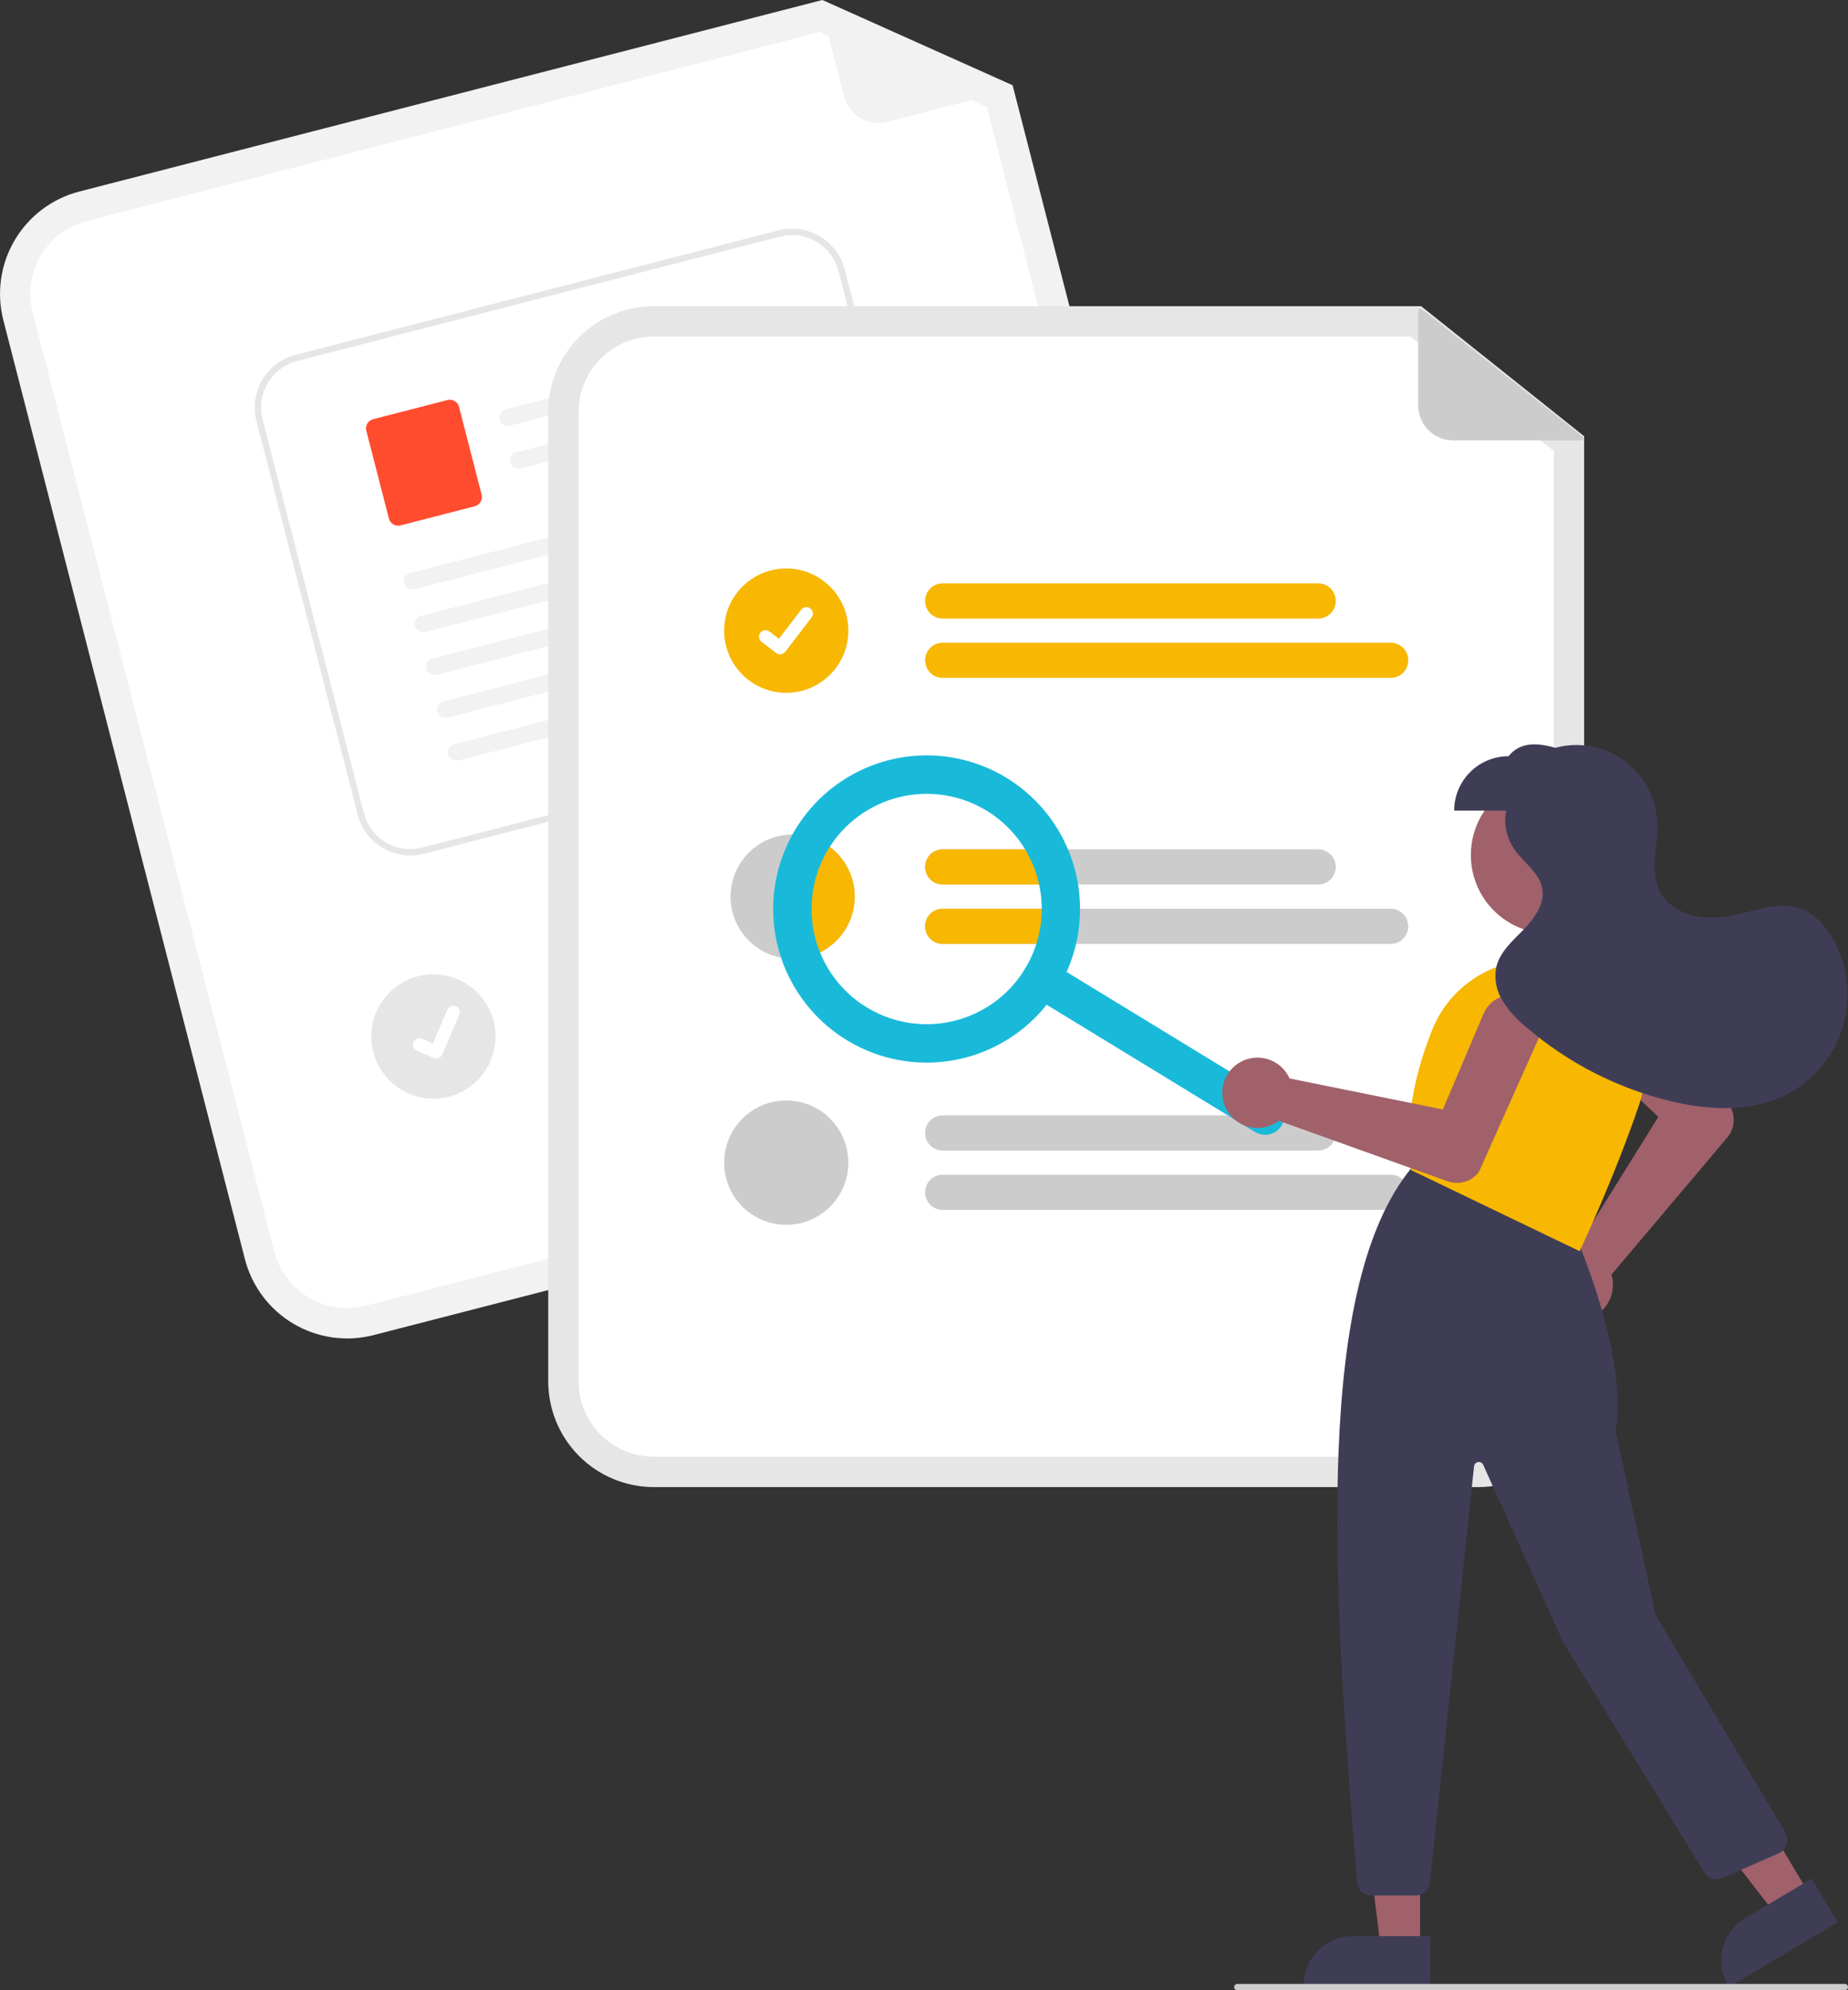 <svg width="222" height="239" viewBox="0 0 222 239" fill="none" xmlns="http://www.w3.org/2000/svg">
<rect x="0" y="0" width="222" height="239" fill="#333333" stroke="none"/>
<g clip-path="url(#clip0_49_5945)">
<path d="M140.82 135.601L44.858 160.326C41.603 161.16 38.15 160.669 35.256 158.96C32.362 157.25 30.265 154.462 29.423 151.207L0.401 38.446C-0.433 35.189 0.058 31.734 1.766 28.839C3.475 25.944 6.261 23.845 9.515 23.002L98.792 0L121.643 10.235L149.934 120.157C150.768 123.414 150.277 126.869 148.569 129.764C146.86 132.66 144.074 134.759 140.82 135.601Z" fill="#F2F2F2"/>
<path d="M10.425 26.538C8.109 27.137 6.124 28.632 4.907 30.694C3.691 32.755 3.341 35.216 3.935 37.535L32.957 150.296C33.556 152.614 35.05 154.6 37.111 155.817C39.171 157.034 41.63 157.384 43.949 156.79L139.911 132.065C142.228 131.465 144.212 129.971 145.429 127.909C146.645 125.847 146.995 123.387 146.401 121.067L118.548 12.848L98.467 3.854L10.425 26.538Z" fill="white"/>
<path d="M121.399 10.816L106.548 14.643C105.464 14.922 104.313 14.759 103.349 14.189C102.385 13.62 101.686 12.69 101.407 11.606L98.583 0.631C98.57 0.583 98.572 0.532 98.587 0.485C98.602 0.437 98.63 0.395 98.668 0.363C98.705 0.331 98.752 0.31 98.801 0.303C98.85 0.296 98.9 0.303 98.945 0.323L121.441 10.319C121.491 10.341 121.533 10.379 121.561 10.426C121.589 10.473 121.601 10.528 121.597 10.582C121.592 10.637 121.571 10.689 121.535 10.731C121.5 10.773 121.452 10.802 121.399 10.816Z" fill="#F2F2F2"/>
<path d="M113.585 107.112L69.895 118.369C69.626 118.438 69.347 118.454 69.073 118.415C68.798 118.376 68.534 118.283 68.295 118.142C68.057 118.001 67.848 117.815 67.681 117.593C67.515 117.371 67.394 117.119 67.325 116.85C67.255 116.582 67.24 116.302 67.279 116.028C67.317 115.753 67.41 115.489 67.551 115.25C67.692 115.011 67.879 114.803 68.1 114.636C68.322 114.469 68.574 114.348 68.842 114.279L112.533 103.022C112.801 102.953 113.08 102.937 113.355 102.976C113.629 103.015 113.893 103.107 114.132 103.248C114.371 103.389 114.579 103.576 114.746 103.798C114.912 104.019 115.034 104.272 115.103 104.54C115.172 104.809 115.188 105.088 115.149 105.363C115.11 105.638 115.017 105.902 114.876 106.141C114.735 106.379 114.549 106.588 114.327 106.755C114.106 106.921 113.854 107.043 113.585 107.112Z" fill="#CCCCCC"/>
<path d="M123.794 111.842L71.672 125.271C71.13 125.411 70.555 125.329 70.073 125.045C69.591 124.76 69.241 124.295 69.102 123.753C68.962 123.21 69.044 122.635 69.328 122.152C69.613 121.67 70.077 121.321 70.62 121.181L122.741 107.752C123.283 107.613 123.858 107.695 124.34 107.979C124.821 108.264 125.17 108.729 125.31 109.271C125.449 109.813 125.368 110.388 125.084 110.87C124.8 111.352 124.336 111.702 123.794 111.842Z" fill="#CCCCCC"/>
<path d="M52.066 131.928C56.186 131.928 59.526 128.586 59.526 124.464C59.526 120.342 56.186 117 52.066 117C47.946 117 44.605 120.342 44.605 124.464C44.605 128.586 47.946 131.928 52.066 131.928Z" fill="#E6E6E6"/>
<path d="M108.942 87.579L50.917 102.524C49.24 102.954 47.461 102.701 45.971 101.82C44.48 100.939 43.4 99.503 42.966 97.826L30.806 50.562C30.377 48.884 30.63 47.104 31.51 45.613C32.39 44.121 33.826 43.04 35.502 42.606L93.527 27.662C95.204 27.232 96.983 27.485 98.473 28.366C99.964 29.247 101.044 30.683 101.478 32.36L113.638 79.624C114.067 81.302 113.814 83.082 112.934 84.573C112.054 86.064 110.618 87.145 108.942 87.579Z" fill="white"/>
<path d="M108.942 87.579L50.917 102.524C49.24 102.954 47.461 102.701 45.971 101.82C44.48 100.939 43.4 99.503 42.966 97.826L30.806 50.562C30.377 48.884 30.63 47.104 31.51 45.613C32.39 44.121 33.826 43.04 35.502 42.606L93.527 27.662C95.204 27.232 96.983 27.485 98.473 28.366C99.964 29.247 101.044 30.683 101.478 32.36L113.638 79.624C114.067 81.302 113.814 83.082 112.934 84.573C112.054 86.064 110.618 87.145 108.942 87.579ZM35.693 43.351C34.214 43.733 32.948 44.687 32.171 46.003C31.394 47.319 31.171 48.89 31.55 50.37L43.71 97.634C44.092 99.114 45.046 100.381 46.361 101.158C47.676 101.935 49.246 102.159 50.725 101.78L108.751 86.835C110.23 86.452 111.496 85.498 112.273 84.182C113.05 82.866 113.273 81.296 112.894 79.815L100.734 32.551C100.351 31.072 99.398 29.804 98.083 29.027C96.768 28.25 95.198 28.027 93.718 28.406L35.693 43.351Z" fill="#E6E6E6"/>
<path d="M90.583 43.554L61.298 51.096C61.042 51.167 60.768 51.139 60.532 51.017C60.297 50.894 60.116 50.686 60.027 50.435C59.986 50.305 59.972 50.167 59.986 50.03C59.999 49.893 60.041 49.761 60.107 49.641C60.174 49.521 60.264 49.416 60.373 49.331C60.481 49.248 60.606 49.187 60.739 49.152L90.549 41.475C91.753 42.085 91.436 43.334 90.582 43.554L90.583 43.554Z" fill="#F2F2F2"/>
<path d="M91.903 48.692L62.618 56.235C62.362 56.306 62.089 56.278 61.853 56.155C61.617 56.032 61.436 55.825 61.348 55.574C61.306 55.443 61.292 55.305 61.306 55.169C61.32 55.032 61.361 54.9 61.428 54.779C61.494 54.659 61.585 54.554 61.693 54.47C61.802 54.386 61.926 54.325 62.059 54.291L91.869 46.613C93.073 47.224 92.756 48.472 91.903 48.692L91.903 48.692Z" fill="#F2F2F2"/>
<path d="M57.041 60.791L48.103 63.092C47.811 63.167 47.502 63.123 47.242 62.97C46.983 62.817 46.795 62.567 46.719 62.275L44.004 51.722C43.93 51.43 43.974 51.12 44.127 50.861C44.28 50.601 44.53 50.413 44.822 50.337L53.759 48.036C54.051 47.961 54.361 48.005 54.62 48.158C54.879 48.312 55.068 48.562 55.143 48.853L57.858 59.406C57.933 59.698 57.889 60.008 57.736 60.267C57.582 60.527 57.332 60.715 57.041 60.791V60.791Z" fill="#FF4C2F"/>
<path d="M94.527 59.237L49.833 70.748C49.577 70.82 49.304 70.791 49.068 70.669C48.832 70.546 48.651 70.339 48.562 70.088C48.521 69.957 48.507 69.819 48.521 69.682C48.535 69.546 48.576 69.413 48.642 69.293C48.709 69.173 48.8 69.068 48.908 68.984C49.017 68.9 49.141 68.839 49.274 68.805L94.493 57.158C95.698 57.769 95.381 59.017 94.527 59.237L94.527 59.237Z" fill="#F2F2F2"/>
<path d="M95.847 64.378L51.154 75.889C50.898 75.96 50.624 75.932 50.388 75.809C50.152 75.687 49.971 75.479 49.883 75.228C49.842 75.098 49.827 74.96 49.841 74.823C49.855 74.686 49.896 74.554 49.963 74.434C50.029 74.314 50.12 74.209 50.228 74.124C50.337 74.04 50.462 73.98 50.594 73.945L95.814 62.299C97.018 62.909 96.701 64.158 95.847 64.378V64.378Z" fill="#F2F2F2"/>
<path d="M97.171 69.517L52.478 81.028C52.222 81.099 51.948 81.071 51.712 80.948C51.476 80.826 51.296 80.618 51.207 80.367C51.166 80.236 51.151 80.098 51.165 79.962C51.179 79.825 51.221 79.693 51.287 79.573C51.354 79.452 51.444 79.347 51.553 79.263C51.661 79.179 51.786 79.118 51.919 79.084L97.138 67.438C98.342 68.048 98.025 69.297 97.171 69.517Z" fill="#F2F2F2"/>
<path d="M98.496 74.657L53.802 86.168C53.546 86.24 53.272 86.211 53.036 86.089C52.8 85.966 52.62 85.758 52.531 85.508C52.49 85.377 52.476 85.239 52.489 85.102C52.503 84.966 52.545 84.833 52.611 84.713C52.678 84.593 52.768 84.488 52.877 84.404C52.985 84.32 53.11 84.259 53.243 84.225L98.462 72.578C99.666 73.189 99.35 74.437 98.496 74.657L98.496 74.657Z" fill="#F2F2F2"/>
<path d="M99.816 79.794L55.122 91.305C54.866 91.376 54.593 91.348 54.357 91.225C54.121 91.103 53.94 90.895 53.852 90.644C53.81 90.514 53.796 90.376 53.81 90.239C53.824 90.102 53.865 89.97 53.932 89.85C53.998 89.73 54.089 89.624 54.197 89.54C54.306 89.457 54.43 89.395 54.563 89.361L99.782 77.715C100.987 78.325 100.67 79.574 99.816 79.794Z" fill="#F2F2F2"/>
<path d="M52.616 127.08C52.454 127.122 52.282 127.11 52.127 127.046L52.117 127.042L50.085 126.18C49.99 126.14 49.905 126.082 49.833 126.009C49.761 125.936 49.705 125.849 49.666 125.754C49.628 125.659 49.608 125.558 49.609 125.455C49.61 125.353 49.631 125.251 49.672 125.157C49.712 125.063 49.77 124.977 49.843 124.905C49.916 124.834 50.003 124.777 50.098 124.739C50.193 124.701 50.294 124.681 50.397 124.682C50.499 124.684 50.6 124.705 50.694 124.745L52.011 125.306L53.737 121.244C53.777 121.15 53.835 121.064 53.908 120.993C53.981 120.921 54.068 120.864 54.162 120.826C54.257 120.788 54.359 120.769 54.461 120.77C54.563 120.771 54.664 120.792 54.758 120.832L54.759 120.832L54.748 120.858L54.759 120.832C54.949 120.913 55.099 121.066 55.176 121.258C55.254 121.449 55.252 121.664 55.171 121.854L53.141 126.63C53.094 126.74 53.022 126.837 52.931 126.915C52.84 126.993 52.733 127.049 52.617 127.079L52.616 127.08Z" fill="white"/>
<path d="M177.627 178.571H78.534C75.174 178.567 71.952 177.23 69.576 174.852C67.2 172.475 65.863 169.251 65.859 165.889V49.449C65.863 46.087 67.2 42.864 69.576 40.486C71.952 38.109 75.174 36.771 78.534 36.768H170.724L190.302 52.381V165.889C190.298 169.251 188.962 172.475 186.585 174.852C184.209 177.23 180.988 178.567 177.627 178.571Z" fill="#E6E6E6"/>
<path d="M78.534 40.418C76.141 40.421 73.847 41.373 72.154 43.066C70.462 44.759 69.51 47.054 69.508 49.449V165.889C69.51 168.283 70.462 170.578 72.154 172.271C73.847 173.965 76.141 174.917 78.534 174.92H177.627C180.02 174.917 182.314 173.965 184.006 172.271C185.698 170.578 186.65 168.283 186.653 165.889V54.139L169.448 40.418H78.534Z" fill="white"/>
<path d="M158.355 74.276H113.24C112.68 74.276 112.143 74.054 111.747 73.658C111.351 73.262 111.129 72.725 111.129 72.165C111.129 71.605 111.351 71.067 111.747 70.671C112.143 70.275 112.68 70.053 113.24 70.053H158.355C158.915 70.053 159.452 70.275 159.848 70.671C160.244 71.067 160.466 71.605 160.466 72.165C160.466 72.725 160.244 73.262 159.848 73.658C159.452 74.054 158.915 74.276 158.355 74.276Z" fill="#F8B701"/>
<path d="M167.063 81.403H113.241C112.681 81.403 112.145 81.18 111.75 80.784C111.355 80.388 111.133 79.851 111.133 79.291C111.133 78.732 111.355 78.195 111.75 77.799C112.145 77.403 112.681 77.18 113.241 77.18H167.063C167.34 77.179 167.615 77.234 167.872 77.34C168.128 77.446 168.361 77.601 168.557 77.797C168.754 77.993 168.909 78.226 169.016 78.483C169.122 78.739 169.176 79.014 169.176 79.291C169.176 79.569 169.122 79.844 169.016 80.1C168.909 80.357 168.754 80.59 168.557 80.786C168.361 80.982 168.128 81.137 167.872 81.243C167.615 81.349 167.34 81.404 167.063 81.403Z" fill="#F8B701"/>
<path d="M158.354 101.992H113.239C112.68 101.992 112.143 102.215 111.747 102.611C111.351 103.007 111.129 103.544 111.129 104.104C111.129 104.664 111.351 105.201 111.747 105.597C112.143 105.993 112.68 106.216 113.239 106.216H158.354C158.913 106.216 159.45 105.993 159.846 105.597C160.242 105.201 160.464 104.664 160.464 104.104C160.464 103.544 160.242 103.007 159.846 102.611C159.45 102.215 158.913 101.992 158.354 101.992Z" fill="#CCCCCC"/>
<path d="M167.061 109.121H113.239C112.68 109.121 112.143 109.344 111.747 109.74C111.351 110.136 111.129 110.673 111.129 111.233C111.129 111.793 111.351 112.33 111.747 112.726C112.143 113.122 112.68 113.344 113.239 113.344H167.061C167.621 113.344 168.157 113.122 168.553 112.726C168.949 112.33 169.171 111.793 169.171 111.233C169.171 110.673 168.949 110.136 168.553 109.74C168.157 109.344 167.621 109.121 167.061 109.121Z" fill="#CCCCCC"/>
<path d="M158.355 138.159H113.24C112.68 138.159 112.143 137.937 111.747 137.541C111.351 137.145 111.129 136.607 111.129 136.047C111.129 135.487 111.351 134.95 111.747 134.554C112.143 134.158 112.68 133.936 113.24 133.936H158.355C158.915 133.936 159.452 134.158 159.848 134.554C160.244 134.95 160.466 135.487 160.466 136.047C160.466 136.607 160.244 137.145 159.848 137.541C159.452 137.937 158.915 138.159 158.355 138.159Z" fill="#CCCCCC"/>
<path d="M167.063 145.286H113.241C112.681 145.285 112.145 145.063 111.75 144.667C111.355 144.271 111.133 143.734 111.133 143.174C111.133 142.615 111.355 142.078 111.75 141.682C112.145 141.286 112.681 141.063 113.241 141.063H167.063C167.34 141.062 167.615 141.116 167.872 141.222C168.128 141.328 168.361 141.484 168.557 141.68C168.754 141.876 168.909 142.109 169.016 142.366C169.122 142.622 169.176 142.897 169.176 143.174C169.176 143.452 169.122 143.727 169.016 143.983C168.909 144.24 168.754 144.472 168.557 144.669C168.361 144.865 168.128 145.02 167.872 145.126C167.615 145.232 167.34 145.287 167.063 145.286Z" fill="#CCCCCC"/>
<path d="M94.452 83.192C98.572 83.192 101.912 79.85 101.912 75.728C101.912 71.606 98.572 68.264 94.452 68.264C90.332 68.264 86.992 71.606 86.992 75.728C86.992 79.85 90.332 83.192 94.452 83.192Z" fill="#F8B701"/>
<path d="M93.713 78.575C93.545 78.576 93.382 78.521 93.248 78.421L93.239 78.414L91.486 77.072C91.405 77.01 91.336 76.933 91.285 76.844C91.234 76.755 91.2 76.657 91.186 76.556C91.173 76.454 91.18 76.351 91.206 76.252C91.233 76.153 91.278 76.06 91.341 75.978C91.403 75.897 91.481 75.829 91.569 75.778C91.658 75.726 91.756 75.693 91.858 75.68C91.959 75.666 92.062 75.673 92.161 75.7C92.26 75.727 92.353 75.772 92.434 75.835L93.57 76.706L96.253 73.204C96.315 73.122 96.393 73.054 96.482 73.003C96.57 72.952 96.668 72.918 96.769 72.905C96.871 72.892 96.974 72.898 97.073 72.925C97.171 72.951 97.264 72.997 97.345 73.059L97.345 73.059L97.329 73.083L97.346 73.059C97.51 73.185 97.617 73.371 97.644 73.576C97.671 73.781 97.615 73.988 97.49 74.152L94.334 78.27C94.26 78.365 94.167 78.442 94.059 78.495C93.952 78.547 93.834 78.575 93.714 78.574L93.713 78.575Z" fill="white"/>
<path d="M102.677 107.669C102.677 108.649 102.485 109.62 102.11 110.526C101.736 111.432 101.186 112.255 100.494 112.948C99.801 113.642 98.978 114.192 98.073 114.567C97.168 114.942 96.198 115.136 95.218 115.136C95.154 115.137 95.09 115.134 95.026 115.128C93.559 115.09 92.136 114.621 90.935 113.778C89.733 112.935 88.807 111.756 88.272 110.389C87.737 109.022 87.616 107.528 87.926 106.093C88.235 104.658 88.961 103.346 90.011 102.321C91.062 101.297 92.392 100.605 93.834 100.333C95.276 100.06 96.766 100.22 98.118 100.79C99.47 101.361 100.623 102.318 101.434 103.542C102.245 104.765 102.678 106.201 102.677 107.669Z" fill="#CCCCCC"/>
<path d="M94.452 147.075C98.572 147.075 101.912 143.733 101.912 139.611C101.912 135.488 98.572 132.146 94.452 132.146C90.332 132.146 86.992 135.488 86.992 139.611C86.992 143.733 90.332 147.075 94.452 147.075Z" fill="#CCCCCC"/>
<path d="M189.921 52.883H174.585C173.465 52.883 172.391 52.438 171.6 51.646C170.808 50.854 170.363 49.78 170.363 48.66V37.327C170.363 37.277 170.377 37.228 170.404 37.186C170.43 37.144 170.468 37.11 170.512 37.089C170.557 37.067 170.607 37.059 170.656 37.064C170.705 37.069 170.752 37.089 170.791 37.12L190.085 52.412C190.127 52.446 190.159 52.493 190.174 52.546C190.189 52.598 190.188 52.654 190.17 52.706C190.152 52.758 190.118 52.803 190.074 52.834C190.029 52.866 189.975 52.883 189.921 52.883Z" fill="#CCCCCC"/>
<path d="M102.678 107.668C102.678 108.648 102.486 109.619 102.111 110.525C101.736 111.431 101.187 112.254 100.494 112.947C99.802 113.64 98.979 114.19 98.074 114.566C97.169 114.941 96.199 115.134 95.219 115.135C95.155 115.136 95.091 115.133 95.027 115.127C94.063 112.722 93.692 110.12 93.944 107.541C94.196 104.962 95.064 102.481 96.475 100.309C98.21 100.606 99.785 101.508 100.92 102.855C102.055 104.201 102.678 105.906 102.678 107.668Z" fill="#F8B701"/>
<path d="M111.129 104.106C111.13 103.546 111.353 103.009 111.749 102.612C112.145 102.216 112.681 101.993 113.241 101.992H124.483C125.14 103.328 125.607 104.75 125.87 106.216H113.241C112.682 106.215 112.145 105.993 111.749 105.598C111.353 105.202 111.13 104.666 111.129 104.106Z" fill="#F8B701"/>
<path d="M126.129 109.121C126.13 110.548 125.941 111.968 125.569 113.344H113.239C112.68 113.344 112.143 113.122 111.747 112.726C111.351 112.33 111.129 111.793 111.129 111.233C111.129 110.673 111.351 110.136 111.747 109.74C112.143 109.344 112.68 109.121 113.239 109.121H126.129Z" fill="#F8B701"/>
<path d="M153.945 135.168C153.626 135.69 153.114 136.064 152.52 136.208C151.926 136.352 151.299 136.254 150.777 135.935L123.89 119.526C123.631 119.368 123.406 119.161 123.228 118.917C123.05 118.672 122.921 118.395 122.85 118.101C122.779 117.806 122.766 117.501 122.813 117.202C122.86 116.903 122.965 116.616 123.122 116.357C123.28 116.099 123.487 115.874 123.731 115.695C123.976 115.517 124.253 115.388 124.547 115.317C124.841 115.245 125.146 115.233 125.445 115.28C125.744 115.326 126.031 115.432 126.29 115.589L153.177 131.999C153.699 132.317 154.073 132.83 154.217 133.424C154.361 134.018 154.263 134.646 153.945 135.168Z" fill="#19BAD9"/>
<path d="M127.058 118.758C125.159 121.873 122.38 124.354 119.072 125.889C115.764 127.423 112.075 127.941 108.472 127.378C104.87 126.814 101.515 125.195 98.832 122.724C96.15 120.253 94.26 117.042 93.401 113.496C92.543 109.95 92.754 106.23 94.009 102.804C95.264 99.379 97.506 96.403 100.452 94.252C103.397 92.102 106.914 90.874 110.557 90.723C114.2 90.572 117.806 91.506 120.919 93.405C125.089 95.957 128.077 100.059 129.228 104.812C130.379 109.565 129.598 114.58 127.058 118.758ZM99.514 101.949C98.09 104.285 97.391 106.991 97.504 109.725C97.617 112.459 98.537 115.097 100.149 117.308C101.761 119.518 103.992 121.2 106.56 122.142C109.127 123.084 111.917 123.243 114.574 122.598C117.232 121.954 119.639 120.536 121.492 118.523C123.344 116.51 124.558 113.992 124.98 111.289C125.402 108.586 125.014 105.818 123.864 103.335C122.714 100.853 120.854 98.767 118.519 97.342C115.387 95.436 111.627 94.85 108.065 95.714C104.502 96.577 101.427 98.82 99.514 101.949Z" fill="#19BAD9"/>
<path d="M186.129 112.112C191.339 112.112 195.562 107.886 195.562 102.673C195.562 97.46 191.339 93.234 186.129 93.234C180.919 93.234 176.695 97.46 176.695 102.673C176.695 107.886 180.919 112.112 186.129 112.112Z" fill="#A0616A"/>
<path d="M185.519 155.584C185.337 155.017 185.277 154.418 185.342 153.826C185.408 153.234 185.598 152.662 185.9 152.149C186.201 151.635 186.608 151.192 187.093 150.846C187.579 150.501 188.131 150.263 188.715 150.146C188.9 150.11 189.087 150.087 189.276 150.077L199.212 134.12L190.136 125.486C189.789 125.156 189.511 124.761 189.317 124.323C189.124 123.885 189.02 123.413 189.01 122.934C189 122.456 189.085 121.98 189.26 121.534C189.434 121.088 189.696 120.682 190.029 120.338C190.362 119.994 190.759 119.719 191.199 119.53C191.638 119.341 192.111 119.24 192.589 119.235C193.068 119.229 193.543 119.318 193.987 119.497C194.43 119.677 194.834 119.942 195.175 120.278L207.707 132.642L207.733 132.673C208.12 133.263 208.307 133.963 208.266 134.668C208.225 135.373 207.958 136.046 207.504 136.587L193.581 153.062C193.623 153.194 193.657 153.329 193.685 153.464C193.801 154.048 193.793 154.651 193.661 155.231C193.528 155.812 193.275 156.358 192.917 156.834C192.559 157.31 192.104 157.705 191.583 157.993C191.062 158.281 190.485 158.455 189.892 158.505C189.772 158.515 189.653 158.52 189.534 158.52C188.641 158.517 187.772 158.231 187.051 157.704C186.33 157.176 185.793 156.435 185.519 155.584Z" fill="#A0616A"/>
<path d="M170.589 234.032L165.881 234.032L163.641 215.859L170.59 215.86L170.589 234.032Z" fill="#A0616A"/>
<path d="M171.792 238.6L156.609 238.599V238.407C156.609 237.63 156.762 236.862 157.059 236.144C157.356 235.427 157.791 234.775 158.34 234.226C158.889 233.677 159.541 233.241 160.257 232.944C160.974 232.647 161.743 232.494 162.519 232.494H162.519L171.793 232.495L171.792 238.6Z" fill="#3F3D56"/>
<path d="M217.392 227.518L213.346 229.929L202.129 215.462L208.1 211.904L217.392 227.518Z" fill="#A0616A"/>
<path d="M220.761 230.828L207.715 238.599L207.617 238.434C207.22 237.767 206.958 237.028 206.847 236.26C206.735 235.491 206.776 234.709 206.966 233.956C207.157 233.203 207.494 232.495 207.958 231.873C208.422 231.251 209.005 230.726 209.671 230.329L209.672 230.329L217.64 225.582L220.761 230.828Z" fill="#3F3D56"/>
<path d="M163.048 226.031C159.894 188.867 158.018 154.343 169.549 140.26L169.638 140.15L189.044 147.917L189.076 147.987C189.141 148.129 195.595 162.333 194.09 171.887L198.876 193.918L214.484 220.066C214.609 220.276 214.689 220.511 214.717 220.754C214.745 220.998 214.721 221.245 214.647 221.478C214.572 221.712 214.449 221.927 214.285 222.109C214.121 222.292 213.92 222.437 213.696 222.536L206.914 225.521C206.531 225.688 206.101 225.711 205.703 225.587C205.304 225.462 204.964 225.198 204.744 224.843L187.766 197.143L178.176 175.897C178.124 175.782 178.036 175.687 177.924 175.627C177.813 175.567 177.685 175.545 177.56 175.566C177.435 175.586 177.32 175.646 177.233 175.738C177.146 175.83 177.092 175.948 177.078 176.074L171.763 226.069C171.718 226.493 171.518 226.887 171.201 227.172C170.883 227.458 170.471 227.616 170.044 227.615H164.771C164.339 227.613 163.922 227.449 163.604 227.156C163.285 226.863 163.087 226.462 163.048 226.031Z" fill="#3F3D56"/>
<path d="M169.614 140.553L169.522 140.509L169.507 140.407C168.782 135.331 169.64 129.69 172.057 123.643C173.249 120.683 175.463 118.25 178.297 116.786C181.132 115.323 184.397 114.928 187.498 115.671C189.285 116.112 190.96 116.919 192.419 118.041C193.877 119.163 195.087 120.576 195.971 122.19C196.844 123.788 197.376 125.55 197.533 127.364C197.69 129.178 197.468 131.005 196.883 132.729C193.835 141.645 189.882 149.987 189.843 150.07L189.76 150.244L169.614 140.553Z" fill="#F8B701"/>
<path d="M148.441 127.909C148.908 127.54 149.448 127.274 150.025 127.128C150.602 126.982 151.204 126.96 151.79 127.063C152.377 127.166 152.935 127.392 153.428 127.726C153.921 128.059 154.338 128.494 154.651 129C154.75 129.161 154.837 129.328 154.912 129.501L173.331 133.226L178.235 121.696C178.422 121.255 178.695 120.856 179.037 120.522C179.379 120.187 179.785 119.924 180.229 119.747C180.674 119.57 181.149 119.483 181.628 119.491C182.106 119.499 182.578 119.601 183.017 119.793C183.455 119.984 183.852 120.261 184.183 120.606C184.514 120.952 184.774 121.36 184.946 121.806C185.119 122.253 185.202 122.729 185.19 123.208C185.177 123.686 185.07 124.158 184.875 124.595L177.689 140.67L177.669 140.704C177.252 141.274 176.663 141.694 175.988 141.903C175.314 142.111 174.59 142.096 173.925 141.861L153.625 134.582C153.516 134.667 153.403 134.747 153.285 134.82C152.779 135.134 152.212 135.337 151.622 135.416C151.032 135.495 150.432 135.449 149.861 135.28C149.29 135.111 148.762 134.823 148.31 134.436C147.858 134.048 147.492 133.569 147.238 133.03C147.186 132.922 147.14 132.812 147.098 132.7C146.789 131.862 146.752 130.947 146.993 130.087C147.234 129.226 147.741 128.464 148.441 127.909Z" fill="#A0616A"/>
<path d="M220.204 112.78C219.296 111.169 217.972 109.694 216.222 109.098C213.961 108.329 211.514 109.148 209.19 109.695C207.4 110.116 205.529 110.374 203.725 110.018C201.92 109.663 200.179 108.612 199.358 106.966C198.15 104.543 199.168 101.654 199.094 98.948C199.057 97.475 198.685 96.03 198.008 94.721C197.331 93.413 196.365 92.275 195.185 91.394C194.004 90.513 192.639 89.911 191.192 89.635C189.746 89.359 188.255 89.414 186.833 89.798C184.608 89.156 182.593 89.096 181.217 90.808C179.485 90.808 177.824 91.496 176.6 92.721C175.375 93.946 174.688 95.608 174.688 97.341H180.931C180.635 98.933 180.973 100.579 181.873 101.926C182.976 103.546 184.892 104.718 185.261 106.642C185.619 108.508 184.351 110.277 183.022 111.633C181.693 112.989 180.151 114.332 179.736 116.185C179.482 117.592 179.771 119.043 180.544 120.245C181.316 121.433 182.274 122.488 183.381 123.372C188.368 127.647 194.296 130.681 200.679 132.226C205.174 133.309 210.091 133.59 214.264 131.597C215.934 130.801 217.422 129.669 218.635 128.272C219.849 126.876 220.763 125.245 221.32 123.48C221.877 121.715 222.065 119.855 221.873 118.014C221.682 116.173 221.113 114.392 220.204 112.78Z" fill="#3F3D56"/>
<path d="M221.618 238.999H148.642C148.54 238.999 148.442 238.959 148.37 238.886C148.298 238.814 148.258 238.717 148.258 238.615C148.258 238.513 148.298 238.415 148.37 238.343C148.442 238.271 148.54 238.23 148.642 238.23H221.618C221.719 238.23 221.817 238.271 221.889 238.343C221.961 238.415 222.002 238.513 222.002 238.615C222.002 238.717 221.961 238.814 221.889 238.886C221.817 238.959 221.719 238.999 221.618 238.999Z" fill="#CCCCCC"/>
</g>
<defs>
<clipPath id="clip0_49_5945">
<rect width="222" height="239" fill="white"/>
</clipPath>
</defs>
</svg>
